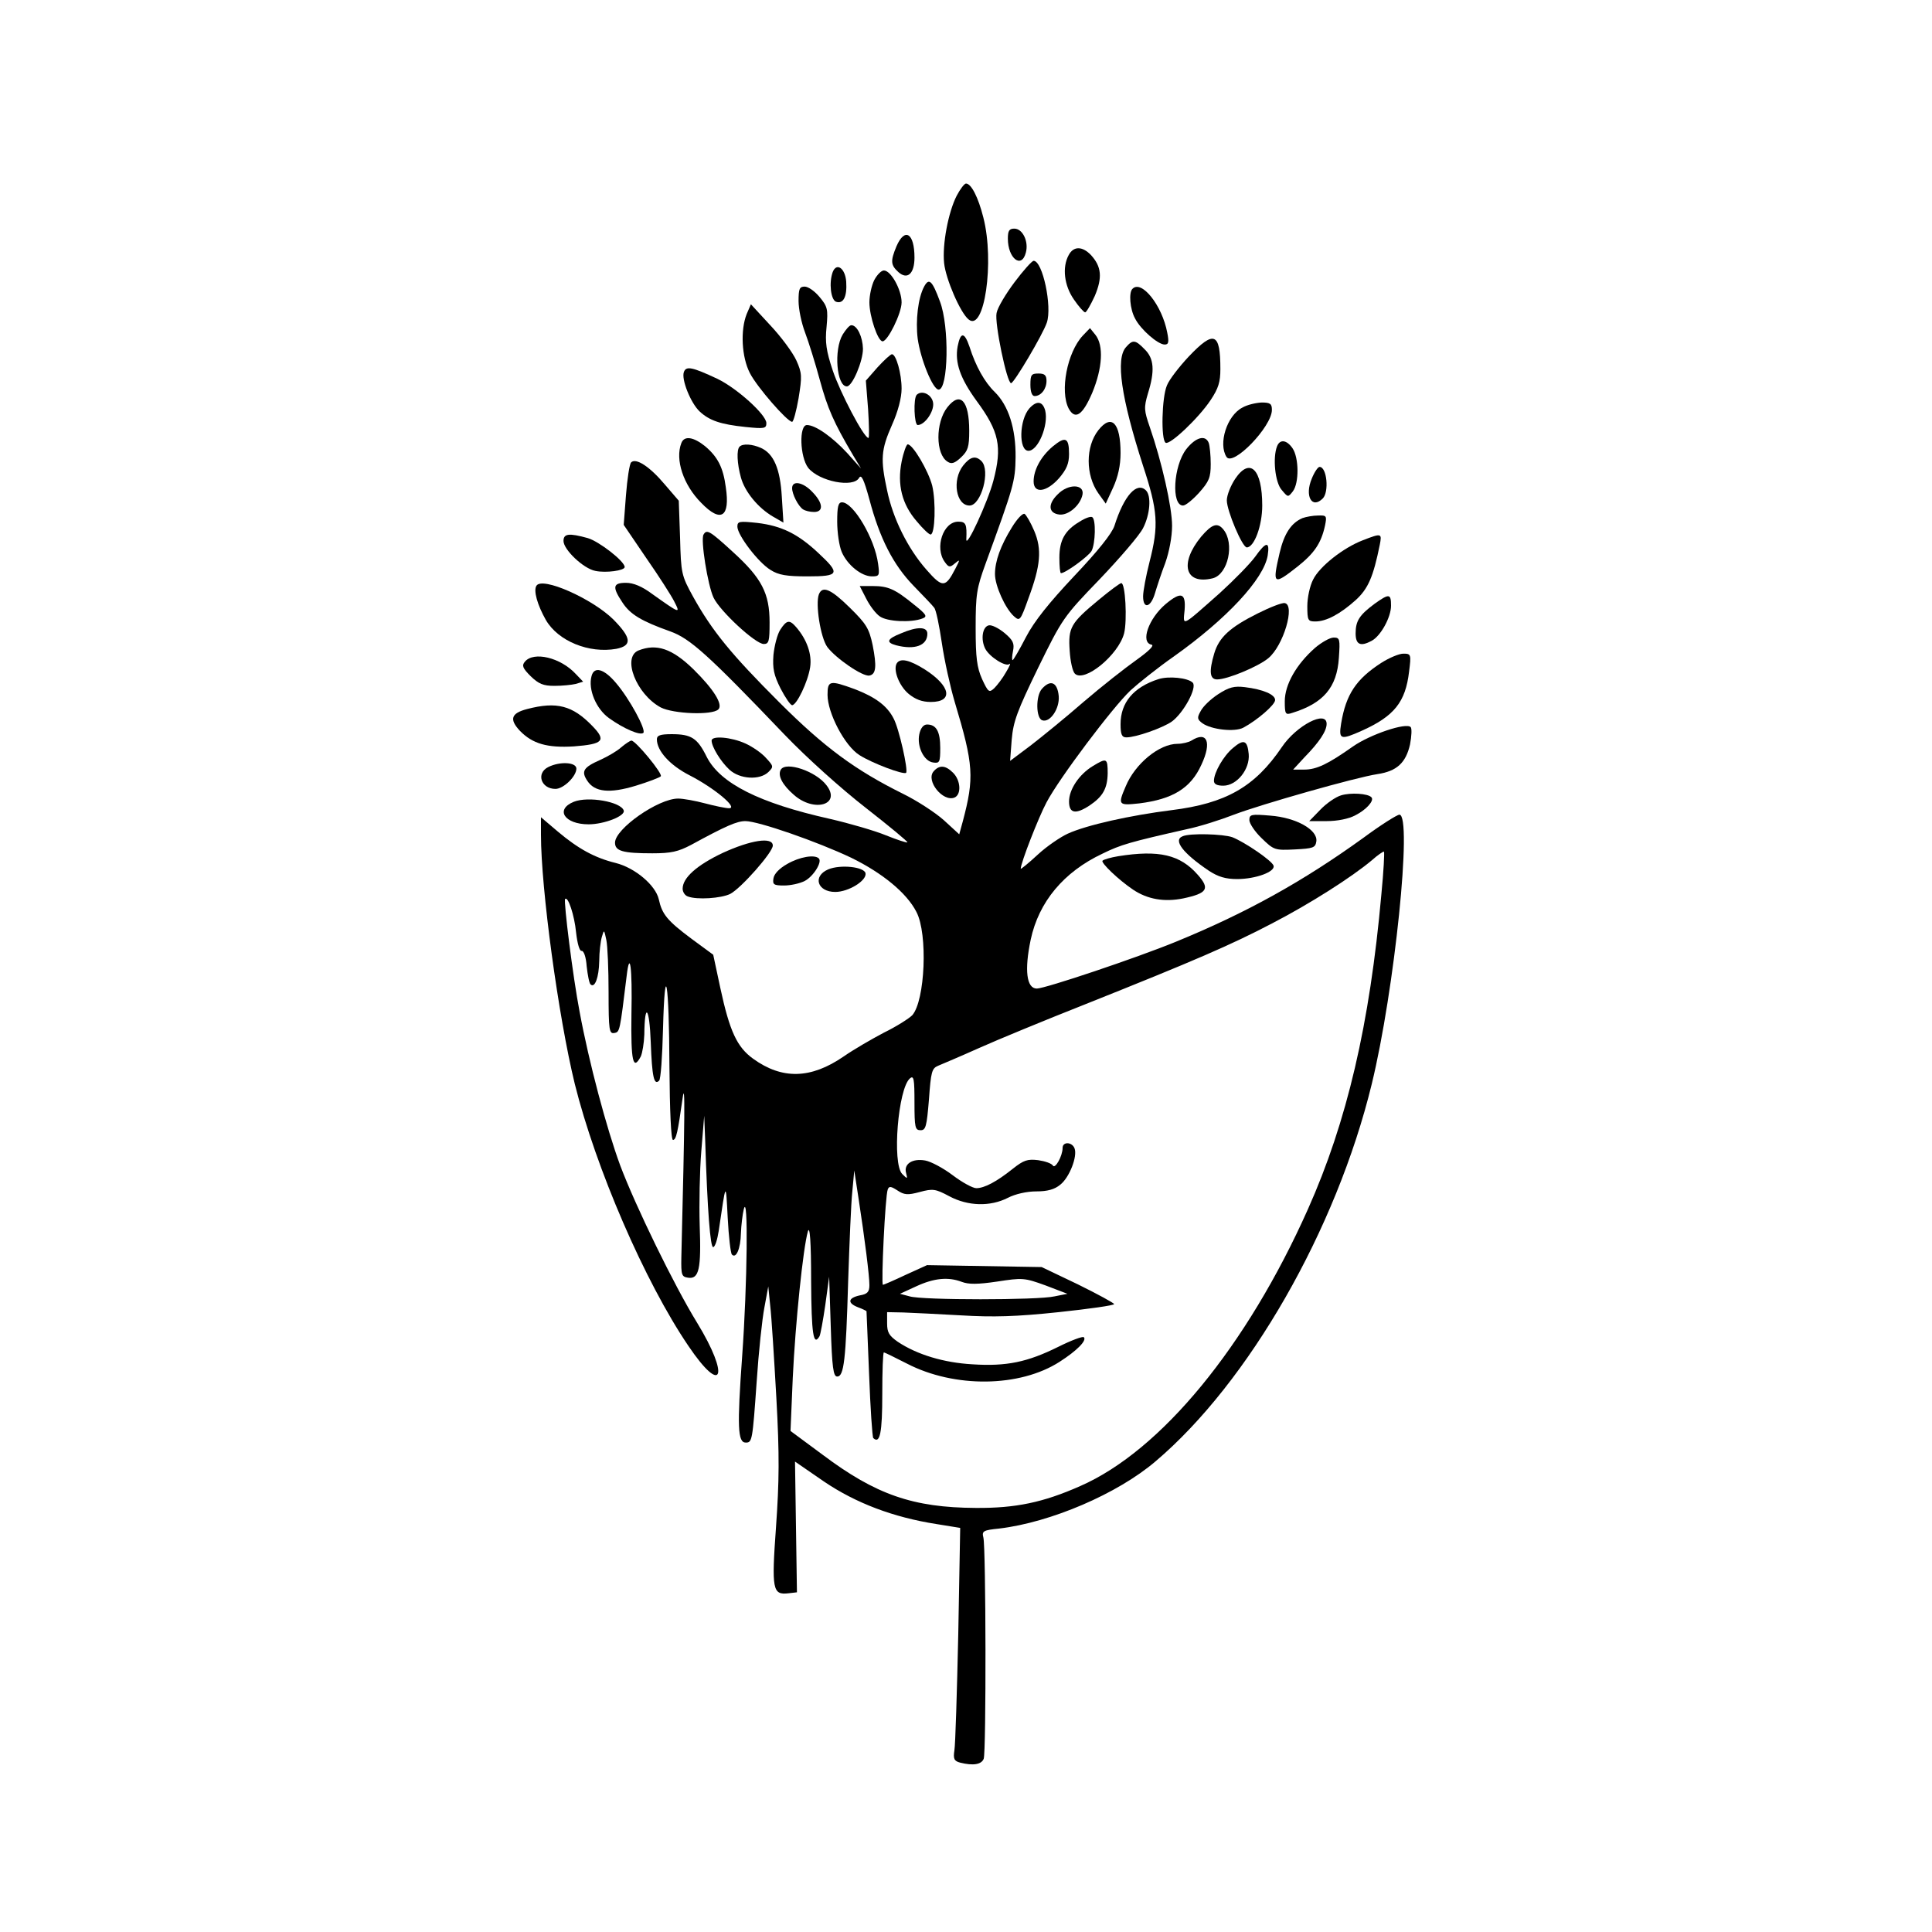 <?xml version="1.0" encoding="UTF-8" standalone="yes"?>
<svg version="1.0" xmlns="http://www.w3.org/2000/svg" width="450pt" height="450pt" viewBox="0 0 600 600" preserveAspectRatio="xMidYMid meet">
  <g transform="translate(0,600) scale(0.1,-0.1)" fill="#000000" stroke="none">
    <path d="M2971 5392 c-26 -51 -45 -151 -39 -209 5 -49 50 -154 76 -175 49 -41
81 179 46 316 -16 64 -38 106 -54 106 -5 0 -18 -17 -29 -38z"/>
    <path d="M3130 5259 c0 -62 43 -95 56 -43 9 34 -10 74 -36 74 -16 0 -20 -7
-20 -31z"/>
    <path d="M2784 5235 c-19 -46 -18 -58 6 -80 28 -25 50 -5 50 45 0 76 -30 95
-56 35z"/>
    <path d="M3319 5208 c-21 -38 -14 -95 16 -138 15 -22 31 -40 35 -40 4 0 17 23
30 51 24 57 21 91 -12 127 -27 28 -54 28 -69 0z"/>
    <path d="M3151 5124 c-27 -36 -53 -79 -56 -96 -7 -30 32 -218 45 -218 9 0 98
150 111 188 17 50 -13 192 -41 192 -5 0 -32 -30 -59 -66z"/>
    <path d="M2586 5155 c-12 -33 -6 -85 10 -92 23 -8 35 15 32 62 -3 42 -30 61
-42 30z"/>
    <path d="M2715 5130 c-8 -16 -15 -47 -15 -69 0 -43 26 -121 41 -121 16 0 59
87 59 121 0 39 -33 99 -55 99 -8 0 -21 -13 -30 -30z"/>
    <path d="M2870 5110 c-19 -35 -27 -106 -20 -162 9 -64 47 -158 65 -158 30 0
34 196 4 274 -24 65 -34 74 -49 46z"/>
    <path d="M2480 5065 c0 -25 9 -68 20 -97 11 -29 32 -96 46 -148 24 -88 43
-132 104 -235 l24 -40 -42 47 c-46 50 -99 88 -126 88 -25 0 -22 -99 4 -133 34
-42 140 -63 158 -31 7 12 15 -5 32 -67 32 -121 74 -203 137 -268 30 -31 59
-61 64 -68 6 -6 16 -56 24 -110 8 -54 26 -136 40 -183 59 -196 61 -235 25
-371 l-11 -40 -48 44 c-27 24 -84 61 -127 82 -147 73 -243 143 -385 285 -148
148 -207 220 -266 326 -37 67 -38 73 -41 184 l-4 115 -43 50 c-47 56 -90 84
-105 69 -5 -5 -12 -51 -16 -102 l-7 -92 70 -103 c39 -56 78 -117 87 -135 20
-39 18 -38 -68 23 -32 24 -59 35 -82 35 -41 0 -43 -13 -11 -61 24 -37 59 -58
149 -90 61 -22 116 -71 354 -320 70 -73 176 -168 253 -228 73 -57 131 -105
129 -107 -2 -2 -32 8 -67 22 -34 14 -113 37 -174 51 -219 49 -340 110 -382
192 -29 59 -48 71 -109 71 -36 0 -46 -4 -46 -16 0 -36 41 -81 102 -112 76 -39
152 -102 122 -102 -10 0 -44 7 -74 15 -30 8 -68 15 -84 15 -62 0 -196 -94
-196 -137 0 -26 24 -33 116 -33 58 0 80 5 120 26 110 60 143 74 169 74 40 0
224 -64 329 -114 96 -47 172 -109 202 -168 36 -68 27 -276 -13 -321 -10 -10
-49 -35 -88 -54 -38 -20 -95 -53 -125 -74 -102 -70 -191 -72 -281 -7 -50 36
-73 85 -102 220 l-22 103 -68 50 c-75 56 -91 76 -101 122 -10 44 -74 98 -134
113 -65 16 -116 44 -179 97 l-53 45 0 -54 c0 -167 54 -565 105 -774 65 -261
217 -614 353 -814 106 -157 129 -95 27 72 -72 117 -192 364 -239 489 -42 114
-97 320 -126 477 -21 109 -50 343 -45 350 9 10 29 -51 34 -103 4 -36 11 -59
17 -58 7 1 14 -19 16 -48 3 -27 8 -53 12 -56 13 -13 26 21 27 72 0 28 4 61 8
75 7 24 7 24 14 -9 4 -18 7 -92 7 -163 0 -118 2 -129 18 -126 17 3 17 5 38
176 10 85 18 30 15 -118 -2 -147 5 -176 29 -131 5 11 10 41 11 68 1 103 16 86
20 -24 4 -107 10 -135 26 -119 5 4 10 76 12 159 6 227 19 149 20 -115 1 -138
5 -228 11 -228 10 0 15 24 30 130 8 58 7 -53 -4 -495 -1 -55 1 -60 21 -63 34
-5 41 27 36 163 -2 66 0 170 5 230 l9 110 3 -75 c7 -222 16 -335 25 -333 6 1
13 24 17 50 23 156 22 156 28 41 3 -58 9 -110 13 -114 13 -14 27 18 28 66 1
25 5 59 9 75 14 54 11 -232 -5 -455 -16 -222 -14 -270 11 -270 20 0 21 5 34
190 6 91 17 194 24 230 l12 65 6 -60 c4 -33 12 -161 19 -285 10 -179 9 -261
-1 -402 -14 -195 -11 -212 39 -206 l26 3 -3 203 -3 203 90 -62 c99 -67 215
-111 349 -132 l74 -12 -6 -330 c-4 -181 -9 -344 -12 -361 -4 -26 -1 -33 18
-38 40 -10 66 -6 73 12 8 20 7 655 -1 687 -5 20 -1 23 49 28 160 19 368 108
486 209 289 245 561 719 671 1171 71 291 127 837 86 837 -7 0 -58 -32 -112
-72 -187 -135 -363 -233 -583 -323 -122 -50 -405 -145 -431 -145 -32 0 -39 57
-19 152 25 117 102 210 223 267 57 28 85 36 262 76 39 8 105 29 146 45 84 32
379 116 446 126 60 9 88 35 101 92 5 26 6 50 2 54 -14 15 -126 -23 -179 -60
-78 -55 -113 -72 -152 -72 l-34 0 35 38 c47 48 69 82 69 104 0 44 -94 -5 -139
-72 -84 -124 -174 -175 -343 -196 -127 -16 -263 -46 -322 -73 -22 -10 -65 -39
-93 -65 -29 -27 -53 -46 -53 -44 0 18 55 159 80 206 40 76 206 296 261 348 24
22 84 70 134 105 165 117 280 241 292 314 7 45 -5 44 -39 -4 -16 -22 -65 -72
-110 -113 -121 -107 -114 -104 -109 -52 4 53 -11 58 -59 18 -53 -45 -79 -119
-44 -126 10 -2 -7 -19 -46 -47 -34 -24 -108 -82 -164 -130 -55 -48 -130 -109
-165 -136 l-64 -48 5 66 c5 57 17 89 82 223 75 153 79 159 191 275 63 66 124
137 135 159 22 43 26 100 9 117 -28 28 -68 -15 -98 -110 -8 -24 -51 -78 -125
-156 -78 -83 -124 -140 -150 -190 -20 -39 -39 -71 -41 -71 -3 0 -2 13 1 28 5
24 0 34 -26 56 -18 15 -40 26 -49 24 -20 -4 -26 -44 -11 -73 14 -26 64 -57 75
-47 5 4 0 -8 -11 -26 -10 -18 -27 -40 -36 -49 -16 -15 -19 -13 -38 28 -16 36
-20 66 -20 159 0 104 3 123 31 200 87 239 92 254 93 330 1 89 -22 161 -65 203
-31 30 -59 80 -78 140 -16 47 -28 47 -37 1 -9 -50 8 -99 59 -169 70 -95 80
-142 52 -248 -17 -65 -85 -213 -84 -182 2 47 -1 55 -25 55 -47 0 -74 -81 -42
-125 12 -17 16 -18 31 -5 17 14 17 13 2 -16 -31 -60 -40 -60 -90 -3 -58 66
-104 159 -122 246 -21 97 -19 126 15 203 19 42 30 85 30 113 0 47 -17 107 -30
107 -4 0 -24 -18 -45 -41 l-36 -41 7 -89 c3 -49 4 -89 1 -89 -14 0 -88 141
-111 210 -20 60 -24 87 -19 135 5 55 3 63 -22 93 -15 18 -35 32 -46 32 -16 0
-19 -7 -19 -45z m1810 -1842 c-36 -404 -107 -707 -228 -978 -190 -426 -456
-750 -707 -860 -115 -51 -201 -69 -325 -68 -194 1 -310 41 -475 165 l-100 74
7 165 c8 169 32 403 47 455 6 19 10 -32 10 -153 1 -167 7 -205 26 -173 3 5 11
49 18 97 l12 88 5 -155 c4 -128 8 -155 20 -155 21 0 27 51 34 295 4 118 9 244
13 280 l6 65 13 -85 c20 -130 34 -242 34 -271 0 -21 -6 -28 -30 -32 -37 -8
-39 -24 -5 -37 14 -5 25 -11 26 -12 0 -2 4 -90 8 -195 4 -106 10 -195 13 -199
21 -20 28 17 28 137 0 71 2 129 5 129 2 0 35 -16 72 -35 147 -76 350 -74 474
6 53 34 85 66 75 76 -3 4 -40 -10 -80 -30 -95 -47 -160 -61 -266 -54 -89 5
-172 30 -232 70 -27 19 -33 29 -33 57 l0 35 50 -1 c28 -1 109 -5 180 -9 99 -6
171 -4 303 10 94 10 172 21 172 25 0 3 -51 31 -112 61 l-113 54 -178 3 -178 3
-66 -30 c-36 -17 -68 -31 -71 -31 -6 0 7 277 15 296 4 11 10 10 30 -3 21 -14
32 -15 69 -5 41 11 49 10 92 -13 58 -31 127 -33 182 -5 23 12 59 20 88 20 35
0 57 6 75 21 28 22 54 88 44 113 -8 20 -37 21 -37 1 0 -25 -23 -66 -30 -55 -4
7 -25 14 -46 17 -33 4 -45 0 -79 -27 -50 -40 -88 -60 -113 -60 -11 0 -44 18
-73 40 -29 22 -68 43 -86 46 -40 7 -67 -11 -59 -39 5 -19 4 -19 -12 -3 -32 32
-13 266 24 297 12 10 14 -2 14 -75 0 -78 2 -86 19 -86 16 0 19 11 26 96 6 85
9 96 28 104 12 5 69 29 127 55 58 26 206 87 330 136 341 136 454 185 580 251
118 61 248 144 310 196 19 17 37 29 38 27 2 -2 -1 -61 -8 -132z m-1303 -1204
c21 -8 49 -8 110 1 78 12 84 12 150 -12 l68 -26 -40 -8 c-52 -12 -411 -12
-450 0 l-30 8 50 23 c56 26 100 30 142 14z"/>
    <path d="M3517 5103 c-12 -11 -8 -63 8 -92 17 -34 71 -81 92 -81 12 0 14 7 8
37 -16 85 -80 165 -108 136z"/>
    <path d="M2319 5025 c-20 -50 -16 -134 10 -184 22 -43 116 -151 131 -151 4 0
13 33 20 73 11 68 11 78 -7 118 -11 24 -47 73 -81 109 l-60 65 -13 -30z"/>
    <path d="M2617 4961 c-28 -47 -19 -161 13 -161 17 0 50 78 50 117 -1 37 -18
73 -36 73 -6 0 -17 -13 -27 -29z"/>
    <path d="M3363 4958 c-49 -52 -72 -173 -44 -227 20 -36 43 -21 73 49 32 77 36
147 10 180 l-17 21 -22 -23z"/>
    <path d="M3692 4893 c-30 -32 -61 -72 -68 -90 -16 -37 -19 -169 -4 -178 13 -8
103 77 140 133 24 36 30 56 30 96 0 114 -20 121 -98 39z"/>
    <path d="M3497 4922 c-33 -36 -15 -158 53 -369 46 -140 49 -185 20 -298 -11
-43 -20 -91 -20 -107 0 -41 24 -35 37 10 6 20 20 63 32 94 12 34 21 81 21 115
0 58 -32 199 -69 306 -18 52 -19 61 -6 105 22 70 19 109 -10 137 -29 30 -37
31 -58 7z"/>
    <path d="M2124 4845 c-9 -22 21 -97 49 -123 30 -28 65 -40 142 -48 59 -6 65
-5 65 12 0 26 -92 109 -153 138 -77 36 -96 40 -103 21z"/>
    <path d="M3200 4805 c0 -22 5 -35 13 -35 20 0 37 22 37 47 0 18 -6 23 -25 23
-22 0 -25 -4 -25 -35z"/>
    <path d="M2847 4774 c-11 -11 -8 -94 3 -94 22 0 51 42 48 68 -3 26 -34 42 -51
26z"/>
    <path d="M2942 4735 c-37 -47 -37 -146 1 -169 12 -8 22 -5 42 14 21 20 25 32
25 82 0 94 -28 124 -68 73z"/>
    <path d="M3197 4732 c-32 -36 -34 -132 -3 -132 30 0 63 80 52 125 -8 29 -26
32 -49 7z"/>
    <path d="M3858 4734 c-48 -25 -75 -112 -49 -153 20 -31 141 94 141 146 0 19
-5 23 -32 23 -18 -1 -45 -7 -60 -16z"/>
    <path d="M3411 4664 c-40 -51 -40 -139 0 -196 l23 -32 23 50 c15 33 23 68 23
107 0 94 -28 123 -69 71z"/>
    <path d="M2116 4624 c-20 -51 6 -130 62 -186 61 -63 90 -44 76 49 -8 61 -25
94 -64 127 -36 29 -65 34 -74 10z"/>
    <path d="M3270 4614 c-37 -31 -60 -73 -60 -109 0 -39 40 -34 79 10 23 27 31
45 31 75 0 51 -11 56 -50 24z"/>
    <path d="M3684 4605 c-40 -52 -47 -175 -10 -175 8 0 30 18 50 40 31 35 36 47
36 89 0 27 -3 56 -6 65 -10 27 -41 18 -70 -19z"/>
    <path d="M3966 4614 c-14 -36 -6 -112 14 -135 20 -24 20 -24 35 -5 20 26 19
105 -1 134 -18 26 -39 29 -48 6z"/>
    <path d="M2297 4613 c-10 -9 -8 -53 4 -96 12 -44 53 -94 99 -121 l33 -19 -5
80 c-5 87 -25 134 -65 152 -27 12 -56 14 -66 4z"/>
    <path d="M2800 4566 c-14 -71 1 -132 47 -185 19 -23 38 -41 43 -41 14 0 17
102 5 152 -12 46 -60 128 -76 128 -4 0 -13 -24 -19 -54z"/>
    <path d="M2991 4554 c-35 -45 -22 -124 20 -124 36 0 66 109 37 138 -18 18 -35
14 -57 -14z"/>
    <path d="M3836 4513 c-14 -21 -26 -51 -26 -67 0 -32 48 -146 62 -146 23 0 48
67 48 130 0 113 -38 151 -84 83z"/>
    <path d="M4074 4514 c-23 -54 0 -96 34 -62 20 20 13 98 -10 98 -5 0 -16 -16
-24 -36z"/>
    <path d="M2460 4484 c0 -19 19 -56 34 -66 6 -4 21 -8 34 -8 30 0 29 27 -5 62
-29 31 -63 37 -63 12z"/>
    <path d="M3285 4465 c-32 -31 -29 -59 5 -63 29 -3 66 30 72 63 5 32 -45 33
-77 0z"/>
    <path d="M2600 4380 c0 -33 6 -75 14 -94 17 -40 61 -76 94 -76 23 0 24 3 19
39 -10 78 -77 191 -112 191 -12 0 -15 -14 -15 -60z"/>
    <path d="M3143 4363 c-36 -58 -53 -106 -53 -146 0 -36 32 -107 59 -131 18 -16
20 -14 45 56 38 102 42 152 18 209 -11 26 -25 50 -30 53 -6 3 -23 -15 -39 -41z"/>
    <path d="M3353 4380 c-46 -27 -63 -58 -63 -112 0 -27 2 -48 5 -48 14 0 85 52
95 69 12 23 14 98 2 105 -5 3 -22 -3 -39 -14z"/>
    <path d="M4045 4391 c-35 -15 -57 -48 -71 -108 -23 -99 -20 -102 55 -43 53 42
74 73 86 128 6 30 5 32 -22 31 -15 0 -37 -4 -48 -8z"/>
    <path d="M2290 4364 c1 -27 65 -111 103 -134 25 -16 50 -20 115 -20 99 0 103
8 33 73 -63 59 -114 84 -189 93 -57 6 -62 5 -62 -12z"/>
    <path d="M3730 4333 c-68 -83 -50 -150 36 -129 48 12 69 109 33 152 -18 22
-35 17 -69 -23z"/>
    <path d="M2185 4340 c-10 -15 13 -158 31 -196 20 -42 130 -144 156 -144 16 0
18 9 18 67 0 90 -24 137 -113 218 -73 67 -82 72 -92 55z"/>
    <path d="M1750 4320 c0 -27 62 -86 99 -93 33 -7 91 1 91 12 0 18 -80 80 -115
90 -58 16 -75 14 -75 -9z"/>
    <path d="M4232 4322 c-60 -23 -134 -81 -154 -122 -10 -19 -18 -56 -18 -82 0
-45 2 -48 25 -48 34 0 77 23 126 67 38 35 54 72 74 171 7 36 6 37 -53 14z"/>
    <path d="M1666 4181 c-10 -15 3 -60 29 -106 38 -66 134 -105 219 -90 50 10 47
34 -9 91 -66 65 -221 134 -239 105z"/>
    <path d="M3412 4137 c-87 -72 -95 -86 -90 -158 2 -33 9 -64 16 -71 29 -29 135
57 153 125 10 40 4 158 -9 156 -4 0 -35 -23 -70 -52z"/>
    <path d="M2690 4141 c11 -22 30 -47 42 -55 23 -17 98 -20 132 -7 17 6 14 12
-25 43 -60 49 -81 58 -129 58 l-40 0 20 -39z"/>
    <path d="M2543 4154 c-11 -30 5 -133 26 -163 26 -35 110 -93 131 -89 21 4 23
29 10 95 -11 51 -19 65 -71 116 -59 58 -85 69 -96 41z"/>
    <path d="M4269 4125 c-47 -35 -59 -53 -59 -92 0 -35 15 -42 50 -23 28 15 60
73 60 109 0 38 -6 38 -51 6z"/>
    <path d="M3906 4095 c-86 -43 -120 -74 -135 -124 -17 -57 -14 -81 9 -81 32 0
128 40 159 66 47 39 84 165 51 171 -8 2 -46 -13 -84 -32z"/>
    <path d="M2423 4044 c-9 -14 -18 -49 -21 -78 -3 -42 1 -62 22 -104 15 -29 31
-52 36 -52 14 0 49 72 56 118 6 40 -10 86 -44 125 -20 23 -29 22 -49 -9z"/>
    <path d="M2798 4033 c-43 -17 -48 -28 -15 -37 58 -15 97 -1 97 36 0 22 -31 23
-82 1z"/>
    <path d="M4084 3988 c-58 -51 -94 -114 -94 -166 0 -40 2 -43 23 -36 97 30 139
79 145 171 4 58 3 63 -16 63 -12 0 -38 -15 -58 -32z"/>
    <path d="M1983 3980 c-52 -21 -7 -136 69 -177 39 -20 160 -25 179 -6 15 15
-14 62 -78 125 -66 64 -114 80 -170 58z"/>
    <path d="M4289 3941 c-77 -50 -109 -97 -124 -188 -8 -50 -2 -52 65 -22 100 45
135 89 146 183 7 54 6 56 -18 56 -13 0 -44 -13 -69 -29z"/>
    <path d="M1630 3945 c-10 -12 -7 -20 18 -45 25 -24 39 -30 74 -30 24 0 53 3
66 6 l23 7 -23 24 c-47 51 -131 71 -158 38z"/>
    <path d="M2785 3940 c-12 -20 7 -70 37 -95 21 -17 41 -25 69 -25 71 0 61 50
-19 101 -48 30 -76 36 -87 19z"/>
    <path d="M1837 3900 c-11 -41 14 -101 54 -130 46 -33 97 -55 107 -46 9 10 -43
106 -85 155 -37 44 -68 53 -76 21z"/>
    <path d="M3598 3891 c-78 -25 -118 -73 -118 -140 0 -32 4 -41 18 -41 30 0 112
29 141 49 36 26 80 106 65 121 -15 15 -74 21 -106 11z"/>
    <path d="M2570 3842 c0 -56 53 -158 99 -187 39 -25 137 -62 145 -55 7 8 -22
138 -39 169 -20 39 -56 66 -121 91 -77 28 -84 27 -84 -18z"/>
    <path d="M3236 3861 c-20 -22 -19 -92 1 -98 24 -8 54 36 51 75 -4 43 -25 53
-52 23z"/>
    <path d="M3783 3844 c-23 -15 -47 -38 -54 -52 -12 -21 -11 -26 5 -38 28 -20
100 -28 127 -14 43 23 99 71 99 86 0 17 -37 33 -94 40 -33 4 -49 0 -83 -22z"/>
    <path d="M1637 3798 c-50 -13 -56 -32 -22 -68 39 -40 85 -53 167 -48 92 7 102
18 57 64 -61 63 -110 76 -202 52z"/>
    <path d="M2855 3720 c-8 -38 14 -84 43 -88 20 -3 22 1 22 45 0 51 -12 73 -41
73 -11 0 -20 -11 -24 -30z"/>
    <path d="M2210 3700 c0 -19 28 -65 55 -90 32 -30 95 -34 122 -7 16 16 15 18
-8 43 -13 15 -42 35 -64 45 -44 20 -105 25 -105 9z"/>
    <path d="M3700 3700 c-8 -5 -28 -10 -43 -10 -57 0 -132 -62 -161 -132 -25 -58
-23 -60 42 -53 104 13 160 47 193 120 33 70 18 106 -31 75z"/>
    <path d="M1929 3679 c-13 -12 -43 -29 -65 -39 -52 -23 -60 -35 -40 -65 23 -35
69 -40 151 -15 39 12 73 25 77 29 8 7 -78 111 -91 111 -4 0 -19 -10 -32 -21z"/>
    <path d="M3829 3677 c-29 -24 -59 -76 -59 -102 0 -10 9 -15 29 -15 42 0 83 51
79 98 -4 43 -15 48 -49 19z"/>
    <path d="M3394 3621 c-43 -26 -74 -73 -74 -110 0 -37 20 -41 63 -13 42 28 56
53 57 100 0 48 -3 49 -46 23z"/>
    <path d="M1703 3618 c-39 -19 -23 -68 22 -68 25 0 65 39 65 63 0 20 -51 23
-87 5z"/>
    <path d="M2425 3610 c-11 -18 5 -48 41 -79 63 -55 147 -30 101 30 -33 44 -126
75 -142 49z"/>
    <path d="M2899 3604 c-24 -29 29 -95 65 -81 22 9 20 53 -4 77 -24 24 -43 25
-61 4z"/>
    <path d="M4165 3530 c-17 -5 -46 -25 -65 -45 l-34 -35 55 0 c32 0 68 7 88 18
34 17 60 46 50 56 -11 12 -65 15 -94 6z"/>
    <path d="M1782 3510 c-59 -24 -29 -70 46 -70 48 0 115 26 109 43 -9 27 -110
45 -155 27z"/>
    <path d="M3880 3453 c0 -10 17 -36 38 -56 38 -37 41 -38 103 -35 57 3 64 5 67
25 5 36 -63 74 -143 80 -59 5 -65 4 -65 -14z"/>
    <path d="M3673 3403 c-31 -12 1 -53 81 -107 29 -19 52 -26 88 -26 58 0 120 23
113 42 -6 16 -90 73 -128 88 -29 10 -131 13 -154 3z"/>
    <path d="M2244 3351 c-80 -38 -124 -77 -124 -111 0 -10 7 -21 16 -24 28 -11
104 -6 132 8 34 18 132 129 132 150 0 28 -69 17 -156 -23z"/>
    <path d="M3473 3341 c-24 -4 -45 -10 -49 -14 -6 -6 49 -59 95 -90 45 -30 97
-39 156 -27 75 16 83 30 45 73 -55 63 -121 78 -247 58z"/>
    <path d="M2445 3317 c-25 -14 -41 -31 -43 -45 -3 -19 1 -22 33 -22 20 0 48 6
64 14 27 14 55 59 44 70 -13 13 -60 5 -98 -17z"/>
    <path d="M2572 3300 c-49 -21 -34 -70 22 -70 41 0 98 35 94 58 -4 20 -78 28
-116 12z"/>
  </g>
</svg>